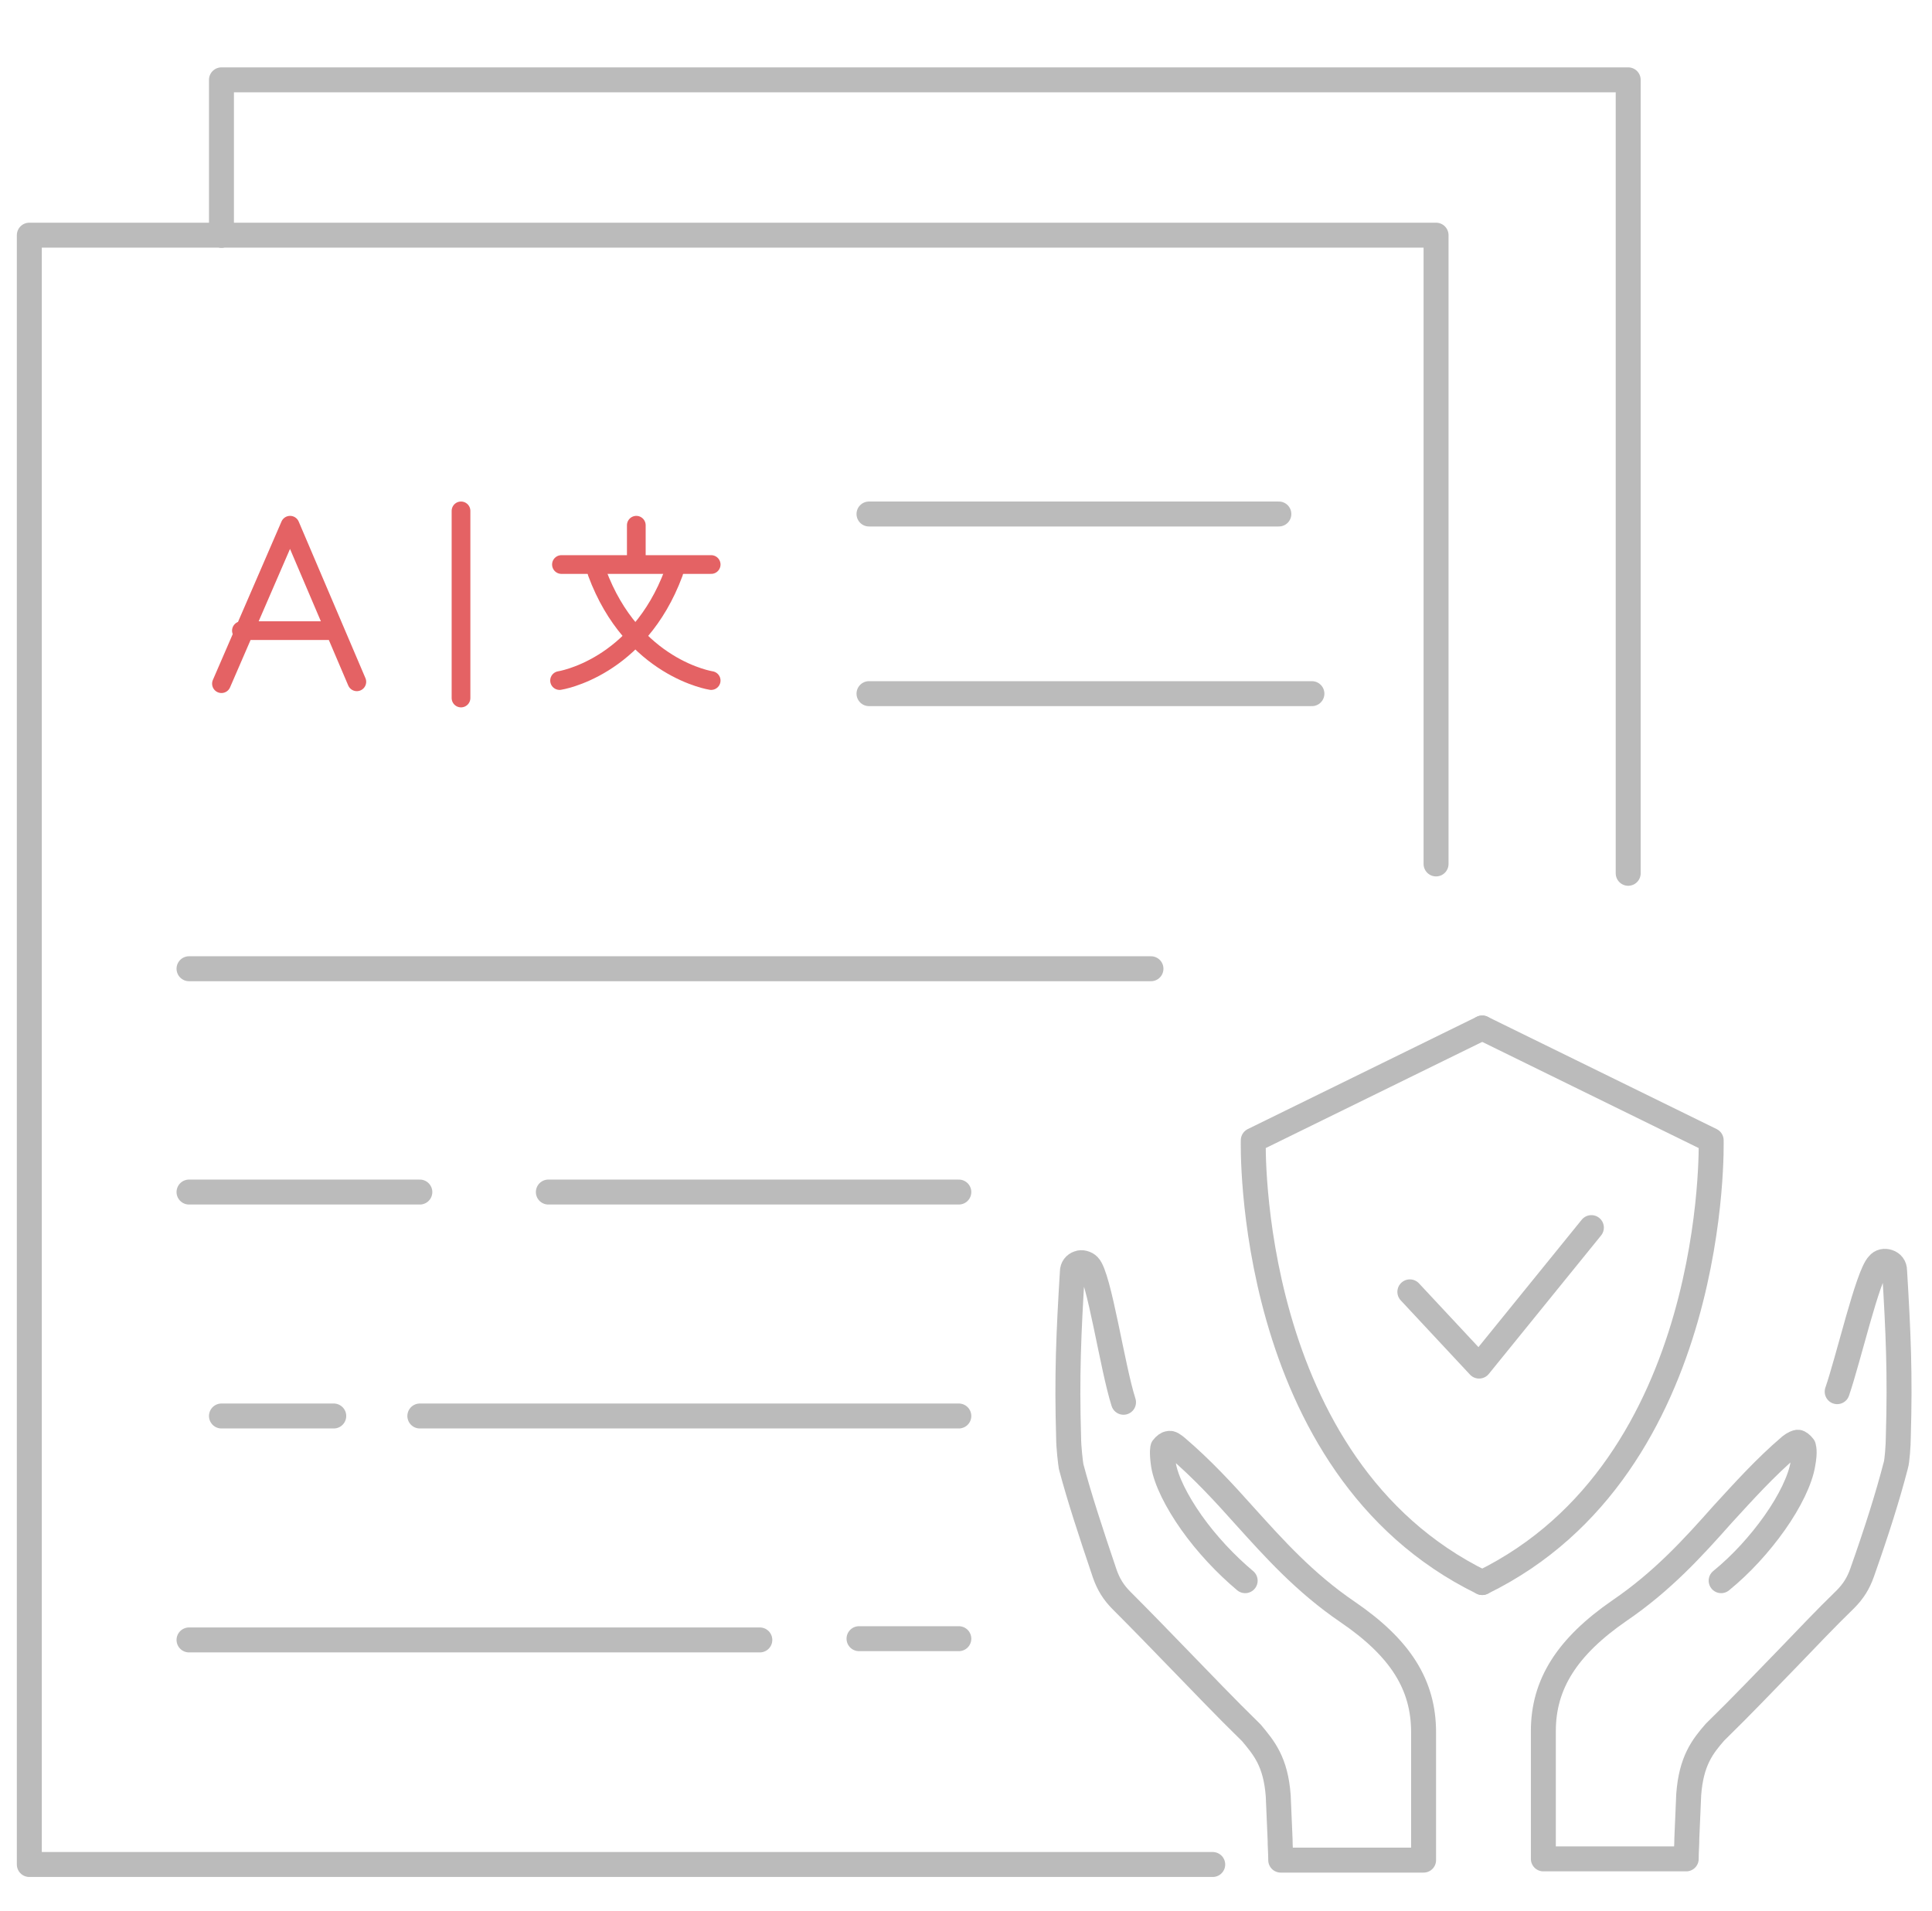 <?xml version="1.0" encoding="utf-8"?>
<!-- Generator: Adobe Illustrator 21.1.0, SVG Export Plug-In . SVG Version: 6.00 Build 0)  -->
<svg version="1.1" id="Layer_1" xmlns="http://www.w3.org/2000/svg" xmlns:xlink="http://www.w3.org/1999/xlink" x="0px" y="0px"
	 viewBox="0 0 309.7 306.3" style="enable-background:new 0 0 309.7 306.3;" xml:space="preserve">
<style type="text/css">
	.st0{fill:none;stroke:#BBBBBB;stroke-width:4;stroke-linecap:round;stroke-linejoin:round;stroke-miterlimit:10;}
	.st1{fill:none;stroke:#E46264;stroke-width:3;stroke-linecap:round;stroke-linejoin:round;stroke-miterlimit:10;}
</style>
<g>
	<polyline class="st0" points="35.5,37.7 230.2,37.7 230.2,138.5 	"/>
	<polyline class="st0" points="35.5,37.7 4.7,37.7 4.7,298.9 194.4,298.9 	"/>
	<polyline class="st0" points="35.5,37.7 35.5,12.8 261,12.8 261,140 	"/>
</g>
<line class="st0" x1="139.3" y1="82.4" x2="205" y2="82.4"/>
<line class="st0" x1="139.3" y1="111.2" x2="210.3" y2="111.2"/>
<line class="st0" x1="30.3" y1="155.3" x2="184.5" y2="155.3"/>
<g>
	<line class="st0" x1="30.3" y1="191.1" x2="67.3" y2="191.1"/>
	<line class="st0" x1="87.9" y1="191.1" x2="153.7" y2="191.1"/>
</g>
<g>
	<line class="st0" x1="35.5" y1="227" x2="53.5" y2="227"/>
	<line class="st0" x1="67.3" y1="227" x2="153.7" y2="227"/>
</g>
<g>
	<line class="st0" x1="30.3" y1="262.9" x2="121.8" y2="262.9"/>
	<line class="st0" x1="137.7" y1="262.7" x2="153.7" y2="262.7"/>
</g>
<g>
	<line class="st1" x1="73.9" y1="81.9" x2="73.9" y2="111.9"/>
	<path class="st1" d="M35.5,109.6l11-25.4l0,0l10.7,25.1 M38.7,101.1h14.4"/>
	<g>
		<line class="st1" x1="114" y1="90.5" x2="90" y2="90.5"/>
		<line class="st1" x1="102" y1="84.2" x2="102" y2="89.9"/>
		<path class="st1" d="M114,109.1c0,0-12.6-1.9-18.3-17.3c0-0.3-0.3-0.6-0.3-0.9"/>
		<path class="st1" d="M89.7,109.1c0,0,12.6-1.9,18.3-17.3c0-0.3,0.3-0.6,0.3-0.9"/>
	</g>
</g>
<g>
	<g>
		<path class="st0" d="M180.1,224.8c-1.8-5.6-3.9-20.2-5.6-21.9c-0.4-0.4-1.1-0.6-1.6-0.4c-0.6,0.2-1,0.7-1,1.4
			c-0.6,9.9-0.9,16.6-0.6,26.6c0,1.5,0.3,4,0.4,4.6c1.3,4.9,3.1,10.4,5.4,17.2c0.6,1.7,1.4,3,2.7,4.3c3.2,3.2,6.2,6.3,9.2,9.4
			c3.7,3.8,7.4,7.7,11.4,11.6c0,0,0.1,0.1,0.2,0.2c2,2.4,3.9,4.6,4.3,10.1c0.1,2.6,0.2,4.7,0.3,7c0,1.1,0.1,2.1,0.1,3.3h22.9v-20.5
			c0-7.6-3.7-13.5-12.2-19.3c-6.9-4.7-11.8-10.2-16.5-15.4c-3.3-3.7-6.8-7.5-10.9-11c-0.5-0.4-0.9-0.7-1.2-0.6c-0.3,0-0.7,0.3-1,0.7
			c0,0-0.2,0.6,0.1,2.7c0.4,2.5,2.1,5.9,4.5,9.3c2.4,3.4,5.5,6.7,8.6,9.3"/>
		<path class="st0" d="M275.9,253.4c3.2-2.6,6.2-5.9,8.6-9.3c2.4-3.4,4.1-6.9,4.5-9.4c0.4-2.1,0.1-2.7,0.1-2.8
			c-0.3-0.4-0.7-0.7-0.9-0.7c-0.2,0-0.7,0.2-1.2,0.6c-4.1,3.5-7.5,7.3-10.9,11c-4.7,5.3-9.6,10.7-16.5,15.4
			c-8.4,5.8-12.2,11.8-12.2,19.3v20.5h22.9c0-1.2,0.1-2.2,0.1-3.3c0.1-2.3,0.2-4.5,0.3-7c0.4-5.4,2.2-7.7,4.2-10
			c0,0,0.2-0.2,0.3-0.3c4-3.9,7.7-7.8,11.4-11.6c3-3.1,6-6.3,9.2-9.4c1.3-1.3,2.1-2.6,2.7-4.3c2.4-6.8,4.1-12.2,5.4-17.2
			c0.2-0.6,0.4-3.2,0.4-4.6c0.3-10,0-16.7-0.6-26.6c0-0.7-0.4-1.2-1-1.4s-1.2-0.1-1.6,0.4c-1.7,1.7-4.8,15.2-6.6,20.4"/>
	</g>
	<path class="st0" d="M237.6,164.8l-36.7,18c0,0-1.4,52.3,36.7,70.9"/>
	<path class="st0" d="M237.6,164.8l36.7,18c0,0,1.4,52.3-36.7,70.9"/>
	<polyline class="st0" points="226,207.1 237.1,219 255.1,196.8 	"/>
</g>
</svg>
